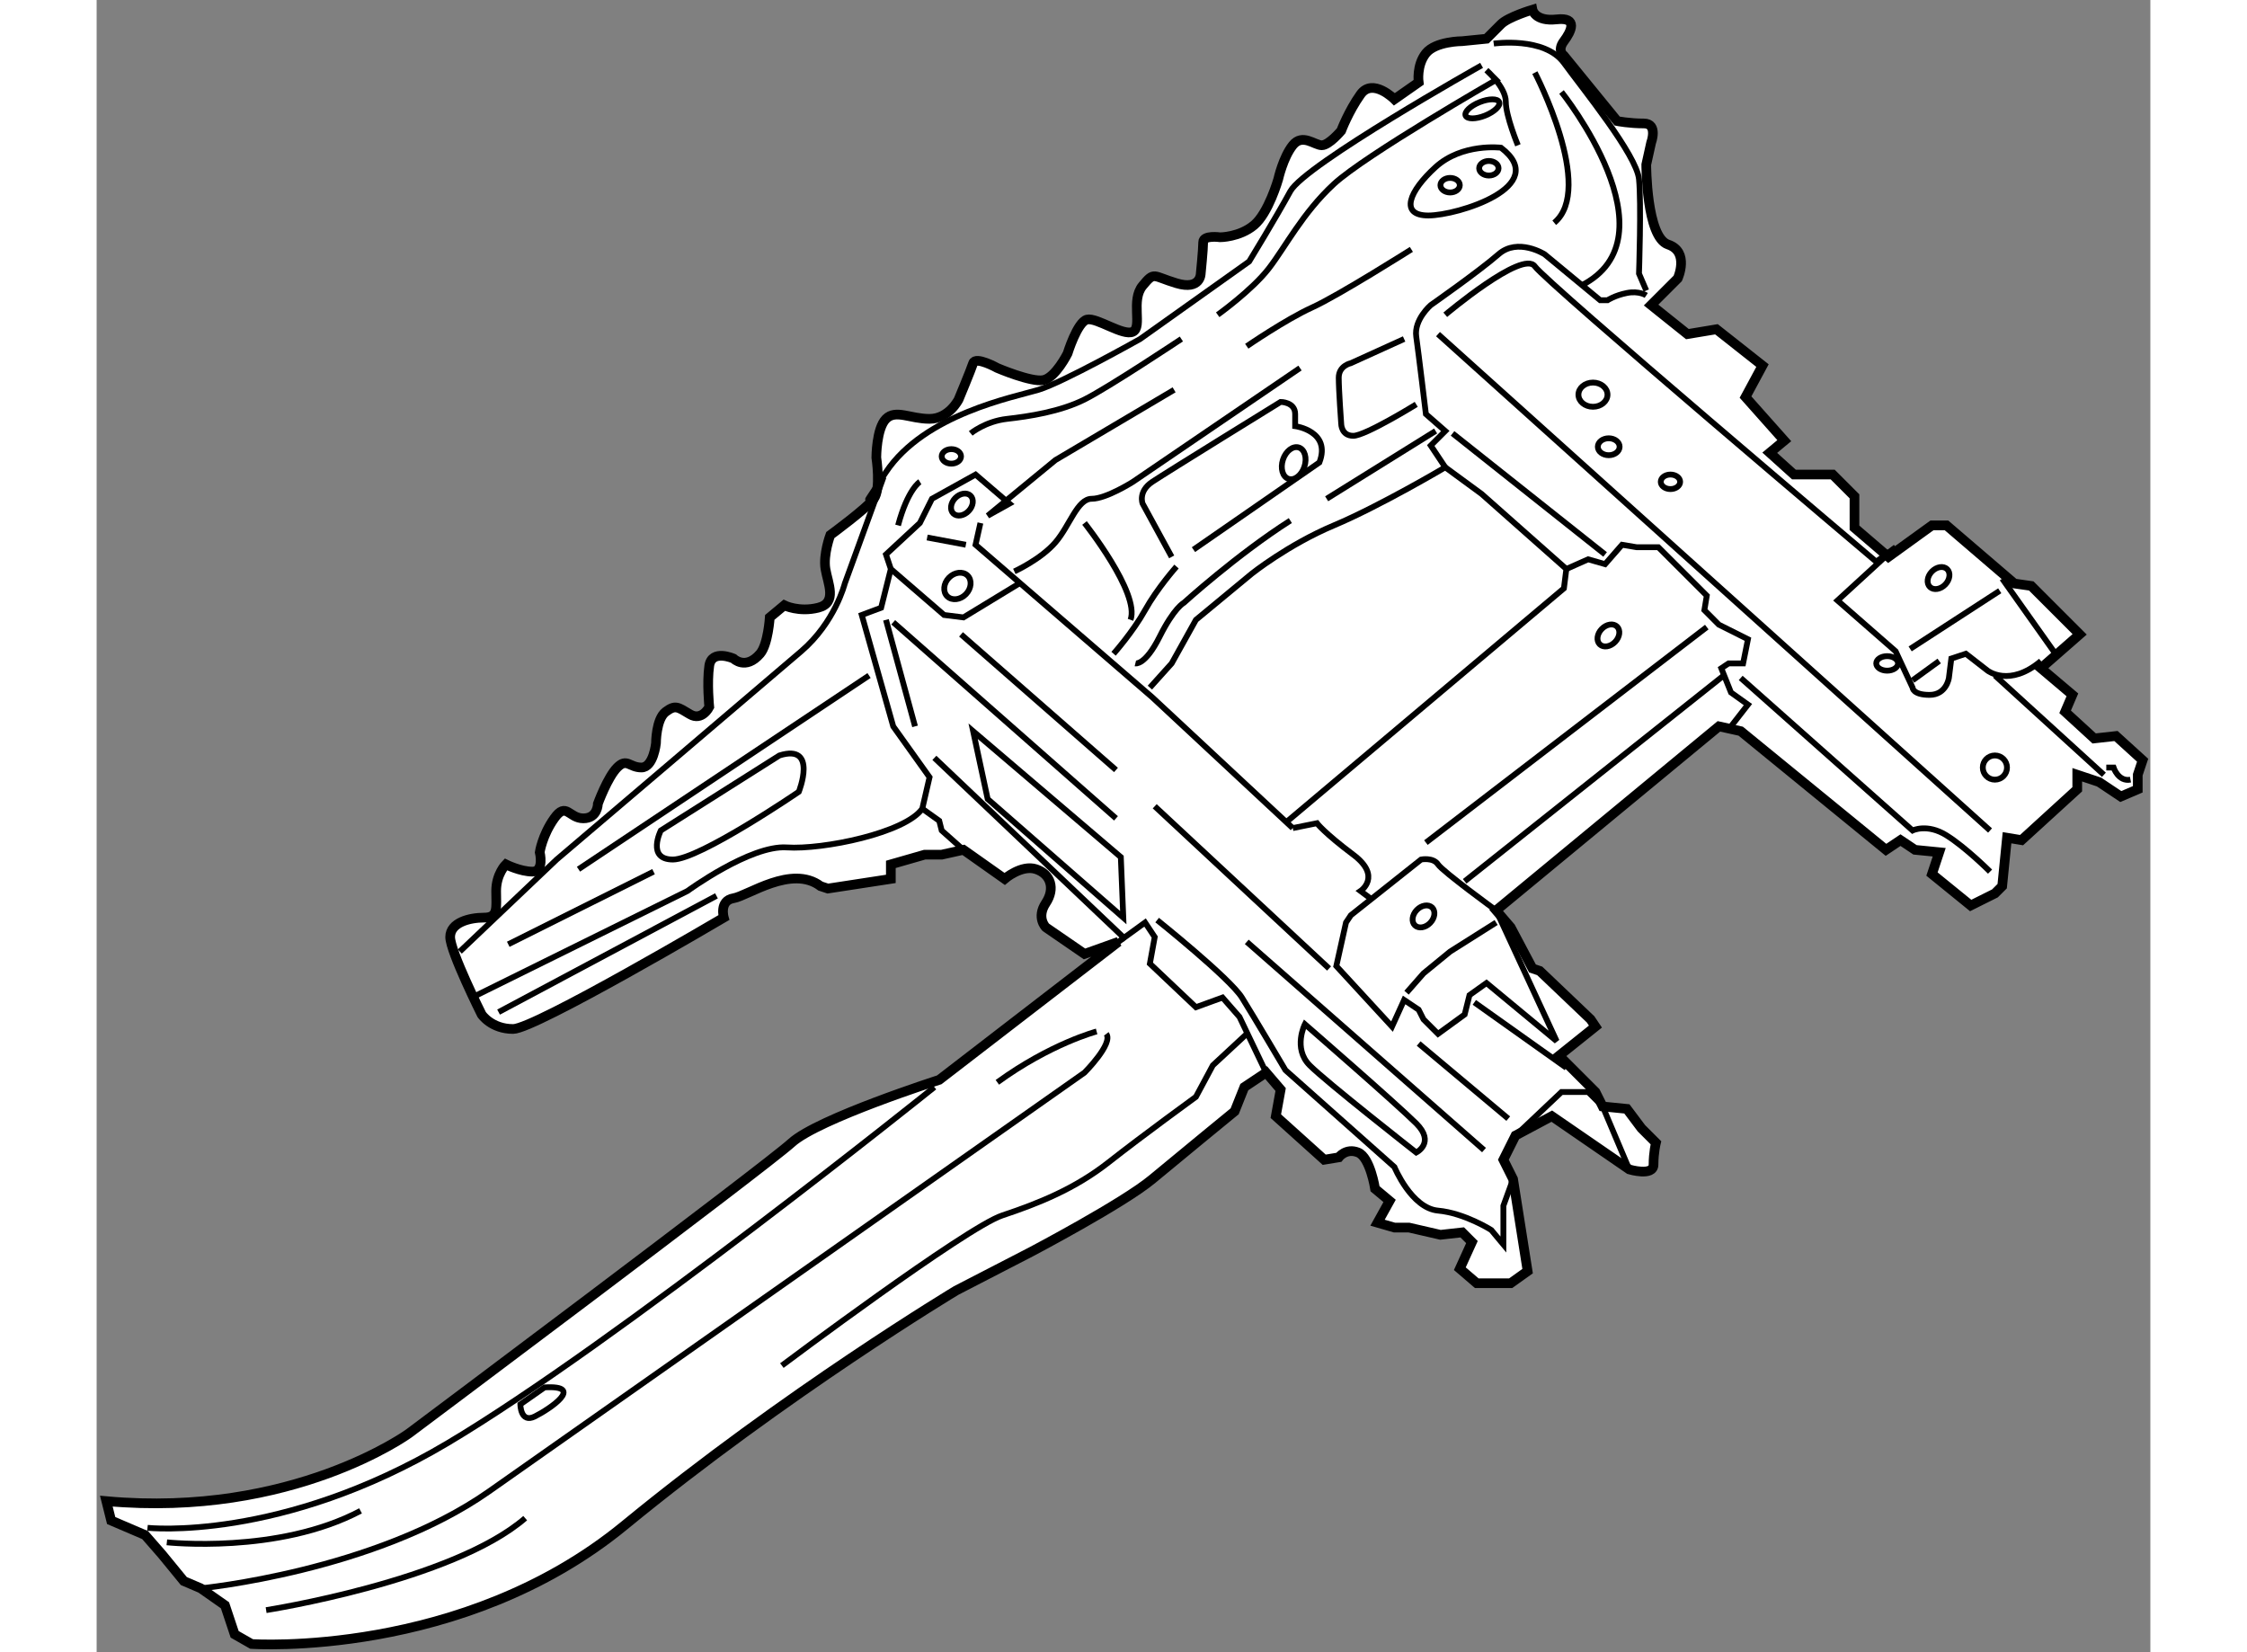 <?xml version="1.0" encoding="utf-8"?>
<!-- Generator: Adobe Illustrator 15.1.0, SVG Export Plug-In . SVG Version: 6.00 Build 0)  -->
<!DOCTYPE svg PUBLIC "-//W3C//DTD SVG 1.1//EN" "http://www.w3.org/Graphics/SVG/1.1/DTD/svg11.dtd">
<svg version="1.1" xmlns="http://www.w3.org/2000/svg" xmlns:xlink="http://www.w3.org/1999/xlink" x="0px" y="0px" width="244.8px"
	 height="180px" viewBox="97.672 67.731 106.026 85.297" enable-background="new 0 0 244.8 180" xml:space="preserve">
	
<rect x="97.672" y="67.731" width="106.026" height="85.297" fill="#808080" stroke="none"/>
	
<g><path fill="#FFFFFF" stroke="#000000" stroke-width="0.5" d="M176.173,73.981l-2.751-3.375c0,0-0.375-0.25,0-0.75
			c0.375-0.5,0.75-1.25-0.375-1.125s-1.249-0.5-1.249-0.5s-1.25,0.375-1.625,0.75c-0.375,0.375-0.749,0.75-0.749,0.75l-1.252,0.125
			c0,0-1.375,0-1.875,0.624c-0.499,0.625-0.375,1.5-0.375,1.5l-1.25,0.875c0,0-1.126-1.126-1.75-0.25s-0.998,1.875-0.998,1.875
			s-0.627,0.75-1.002,0.75c-0.374,0-1-0.625-1.5,0c-0.499,0.626-0.749,1.75-0.749,1.75s-0.499,1.75-1.25,2.375
			c-0.75,0.625-1.751,0.625-1.751,0.625s-0.874-0.126-0.874,0.25c0,0.375-0.126,1.625-0.126,1.625s0,0.874-1.25,0.499
			c-1.25-0.375-1.126-0.625-1.75,0.126c-0.624,0.75,0,2.125-0.499,2.375c-0.499,0.249-1.874-0.75-2.374-0.626
			c-0.502,0.126-1.002,1.751-1.002,1.751s-0.623,1.25-1.25,1.374c-0.625,0.126-2.375-0.624-2.375-0.624s-1.125-0.626-1.25-0.251
			c-0.125,0.376-0.75,1.875-0.75,1.875s-0.499,1.001-1.5,1.001c-1,0-1.75-0.499-2.25,0c-0.499,0.499-0.499,1.999-0.499,1.999
			s0.249,1.627-0.126,2.126s-2.25,1.875-2.25,1.875s-0.374,0.999-0.25,1.75c0.125,0.75,0.627,1.751-0.374,2
			c-1,0.25-1.751-0.125-1.751-0.125l-0.749,0.624c0,0-0.086,1.393-0.499,1.876c-0.751,0.874-1.376,0.249-1.376,0.249
			s-1.124-0.5-1.25,0.375c-0.126,0.877,0,2.125,0,2.125s-0.375,0.751-1,0.375c-0.626-0.375-0.749-0.499-1.25-0.125
			c-0.501,0.377-0.501,1.625-0.501,1.625s-0.127,1.25-0.75,1.25c-0.625,0-0.75-0.502-1.25,0c-0.5,0.501-1,1.875-1,1.875
			s0,0.75-0.75,0.75c-0.751,0-0.877-0.875-1.5,0c-0.624,0.876-0.751,1.75-0.751,1.75s0.249,1.001-0.375,1.001
			s-1.373-0.374-1.373-0.374s-0.502,0.498-0.502,1.373c0,0.876,0.126,1.375-0.624,1.375c-0.749,0-1.75,0.251-1.75,1.002
			c0,0.749,1.625,3.998,1.625,3.998s0.5,0.75,1.625,0.75s10.877-5.75,10.877-5.75s-0.252-0.876,0.499-1
			c0.749-0.125,2.999-1.748,4.499-0.624l0.375,0.124l3.251-0.499v-0.749l1.749-0.502h0.877l1.124-0.249l2.124,1.5
			c0,0,0.876-0.752,1.626-0.501c0.751,0.251,0.999,1,0.499,1.751c-0.499,0.749,0,1.249,0,1.249l2,1.375l1.75-0.625l-9.25,7.125
			c0,0-6.249,2.002-7.625,3.25c-1.375,1.25-19.75,15-19.75,15s-6,4.374-15.625,3.5l0.25,1.001l1.75,0.749l0.875,1.002l1.124,1.373
			l0.876,0.375l1.25,0.876l0.5,1.5l0.875,0.499c0,0,10.875,0.752,19.25-6.124s17.126-12.126,17.126-12.126l3.874-2
			c0,0,4.752-2.5,6.25-3.75c1.501-1.248,4.251-3.5,4.251-3.5l0.499-1.25l1.125-0.75l0.75,0.876l-0.249,1.374l2.499,2.25l0.75-0.124
			c0,0,0.375-0.502,1-0.251s0.875,1.875,0.875,1.875l0.75,0.626l-0.623,1.124l0.873,0.252h0.75l1.625,0.374l1.125-0.126l0.501,0.501
			l-0.625,1.374l0.874,0.75h1.001h0.749l0.875-0.624l-0.75-4.751l-0.5-1l0.625-1.25l1.875-1l4,2.751c0,0,1.251,0.375,1.251-0.25
			c0-0.626,0.124-1.126,0.124-1.126l-0.749-0.749l-0.751-1.001l-1.249-0.125l-0.374-0.749l-1.875-1.875l1.875-1.501l-0.252-0.374
			l-2.625-2.501l-0.374-0.125l-1.126-2.125l-0.749-0.874l11.5-9.5l1.126,0.249l7.5,6.126l0.749-0.501l0.749,0.501l1.25,0.124
			l-0.374,1.126l1.999,1.624l1.252-0.625l0.374-0.374l0.249-2.5l0.75,0.124l2.876-2.625v-0.75l1.124,0.375l1.125,0.75l0.875-0.375
			v-0.75l0.251-0.75l-1.376-1.25l-1.125,0.125l-1.5-1.375l0.375-0.875l-1.624-1.374l1.999-1.751l-2.498-2.498l-0.877-0.126
			l-3.5-3.001h-0.749l-2.25,1.626l-1.751-1.5v-1.625l-1.125-1.125h-2l-1.25-1.126l0.751-0.623l-2.001-2.251l0.876-1.625
			l-2.376-1.875l-1.5,0.25l-1.875-1.5l1.376-1.375c0,0,0.625-1.375-0.499-1.75c-1.126-0.375-1.126-4.125-1.126-4.125l0.249-1.125
			c0,0,0.375-1-0.375-1S176.173,73.981,176.173,73.981z"></path><polyline fill="none" stroke="#000000" stroke-width="0.3" points="159.422,110.482 152.172,103.731 143.047,95.855 
			143.298,94.731 		"></polyline><path fill="none" stroke="#000000" stroke-width="0.3" d="M163.422,114.105l-0.5-0.375c0,0,1.125-0.75-0.375-1.875
			s-1.875-1.625-1.875-1.625l-1.25,0.252"></path><path fill="none" stroke="#000000" stroke-width="0.3" d="M152.047,103.23l1.125-1.25l1.252-2.249l2.873-2.376
			c0,0,1.875-1.5,4.25-2.5c2.377-1,5.75-2.999,5.75-2.999l1.875,1.374l4.376,3.876l-0.126,1l-14.25,11.999"></path><path fill="none" stroke="#000000" stroke-width="0.3" d="M169.172,71.105c0,0-9.123,5.126-9.874,6.5
			c-0.75,1.375-2.126,3.625-2.126,3.625l-5.625,4c0,0-4,2.25-5.25,2.625c-1.248,0.375-5.875,1.25-7.875,4.249
			c-1.999,3-0.124,0.252-0.124,0.252l-2.001,5.499c0,0-0.502,1.999-2.25,3.499c-1.749,1.5-12.625,10.75-12.625,10.75l-5.001,4.751"></path><path fill="none" stroke="#000000" stroke-width="0.3" d="M117.297,119.106l10.877-5.376c0,0,3.248-2.376,5.123-2.25
			s6.127-0.75,7-2l0.375-1.624l-1.875-2.625l-1.625-5.751l1-0.374l0.501-2l-0.251-0.751l1.751-1.624l0.624-1.25l2.25-1.25l1.75,1.5
			l-1.124,0.625l3.499-2.875l6.126-3.625"></path><path fill="none" stroke="#000000" stroke-width="0.3" d="M157.048,85.606c0,0,2.001-1.376,3.375-2.001
			c1.374-0.624,5.124-2.999,5.124-2.999"></path><path fill="none" stroke="#000000" stroke-width="0.3" d="M155.548,83.981c0,0,1.75-1.251,2.626-2.375
			c0.873-1.126,1.75-2.875,3.373-4.375c1.625-1.5,8.376-5.375,8.376-5.375l-0.499-0.5c0,0,0.998,0.875,0.998,1.625
			c0,0.751,0.625,2.25,0.625,2.25"></path><path fill="none" stroke="#000000" stroke-width="0.3" d="M171.922,71.48c0,0,3.127,6.001,1,7.751"></path><path fill="none" stroke="#000000" stroke-width="0.3" d="M169.798,69.981c0,0,2.624-0.375,3.624,1c1,1.374,3.752,4.751,3.876,6
			c0.125,1.25,0,4.875,0,4.875l0.375,0.874"></path><line fill="none" stroke="#000000" stroke-width="0.3" x1="118.422" y1="119.981" x2="129.672" y2="113.98"></line><line fill="none" stroke="#000000" stroke-width="0.3" x1="122.548" y1="112.605" x2="137.549" y2="102.605"></line><path fill="none" stroke="#000000" stroke-width="0.3" d="M126.798,110.606c0,0-0.749,1.499,0.625,1.499s6.5-3.498,6.5-3.498
			s0.999-2.5-1.001-1.875L126.798,110.606z"></path><line fill="none" stroke="#000000" stroke-width="0.3" x1="118.922" y1="116.481" x2="126.423" y2="112.731"></line><path fill="none" stroke="#000000" stroke-width="0.3" d="M145.049,97.231c0,0,1.373-0.625,2.123-1.501
			c0.75-0.875,1.125-2.249,1.875-2.249s2.126-0.876,2.126-0.876l8.624-5.874"></path><path fill="none" stroke="#000000" stroke-width="0.3" d="M177.673,82.982c0,0-0.375-0.251-1.001-0.125
			c-0.625,0.125-1,0.375-1,0.375h-0.375l-2.874-2.375c0,0-1.377-0.875-2.376,0c-1,0.875-3.5,2.626-3.5,2.626
			s-0.873,0.749-0.749,1.625s0.499,4,0.499,4l1,0.875l-0.75,0.749l0.75,1.126"></path><path fill="none" stroke="#000000" stroke-width="0.3" d="M150.172,101.481c0,0,1.002-1.126,1.626-2.251
			c0.624-1.124,1.624-2.25,1.624-2.25"></path><line fill="none" stroke="#000000" stroke-width="0.3" x1="180.798" y1="100.105" x2="166.297" y2="111.231"></line><polyline fill="none" stroke="#000000" stroke-width="0.3" points="150.422,116.355 151.798,115.356 152.297,116.107 
			152.047,117.48 154.424,119.73 155.797,119.23 156.673,120.231 158.047,123.105 		"></polyline><polyline fill="none" stroke="#000000" stroke-width="0.3" points="173.548,97.106 174.672,96.606 175.548,96.856 176.422,95.855 
			177.172,95.981 178.297,95.981 180.798,98.481 180.674,99.23 181.423,99.981 182.923,100.732 182.673,101.98 181.922,101.98 
			181.547,102.231 182.047,103.481 182.923,104.106 182.047,105.231 		"></polyline><path fill="none" stroke="#000000" stroke-width="0.3" d="M167.297,83.981c0,0,3.999-3.375,4.625-2.5
			c0.625,0.874,17.625,15.249,17.625,15.249l1.001-0.749l-3.001,2.75l3.001,2.624l0.874,1.875c0,0,0.001,0.375,0.876,0.375
			c0.874,0,0.999-0.875,0.999-0.875l0.125-1l0.751-0.249l1.124,0.874c0,0,1.126,0.877,2.751-0.499"></path><line fill="none" stroke="#000000" stroke-width="0.3" x1="201.299" y1="107.73" x2="195.674" y2="102.605"></line><line fill="none" stroke="#000000" stroke-width="0.3" x1="196.048" y1="97.605" x2="198.797" y2="101.481"></line><line fill="none" stroke="#000000" stroke-width="0.3" x1="195.422" y1="110.606" x2="166.922" y2="84.981"></line><line fill="none" stroke="#000000" stroke-width="0.3" x1="167.673" y1="90.105" x2="175.548" y2="96.355"></line><path fill="none" stroke="#000000" stroke-width="0.3" d="M182.549,102.73l8.873,7.876c0,0,0.75-0.374,1.75,0.25
			c1.001,0.624,2.25,1.875,2.25,1.875"></path><path fill="none" stroke="#000000" stroke-width="0.3" d="M151.297,101.98c0,0,0.501,0.124,1.252-1.375
			c0.749-1.499,1.248-1.75,1.248-1.75s2.752-2.498,5.501-4.249"></path><path fill="none" stroke="#000000" stroke-width="0.3" d="M153.172,96.481l-1.5-2.75c0,0-0.249-0.625,0.5-1.126
			c0.751-0.5,6.625-4.124,6.625-4.124s0.75-0.001,0.75,0.625c0,0.625,0,0.625,0,0.625s1.876,0.25,1.251,1.875l-6.501,4.501"></path><path fill="none" stroke="#000000" stroke-width="0.3" d="M148.672,94.731c0,0,2.877,3.624,2.376,5"></path><path fill="none" stroke="#000000" stroke-width="0.3" d="M165.172,85.231l-2.749,1.249c0,0-0.626,0.125-0.626,0.751
			c0,0.625,0.127,2.375,0.127,2.375s-0.003,0.624,0.623,0.624c0.625,0,3.251-1.624,3.251-1.624"></path><line fill="none" stroke="#000000" stroke-width="0.3" x1="181.672" y1="102.605" x2="168.298" y2="113.23"></line><path fill="none" stroke="#000000" stroke-width="0.3" d="M161.672,117.605l0.5-2.249l0.251-0.375l3.625-2.876
			c0,0,0.624-0.125,0.874,0.252c0.25,0.374,3.001,2.374,3.001,2.374l3.124,6.749l-3.623-2.999l-0.877,0.625l-0.249,0.999l-1.376,1
			l-0.749-0.749l-0.251-0.499l-0.75-0.502l-0.624,1.375L161.672,117.605z"></path><line fill="none" stroke="#000000" stroke-width="0.3" x1="138.422" y1="99.731" x2="139.923" y2="105.231"></line><line fill="none" stroke="#000000" stroke-width="0.3" x1="140.922" y1="106.856" x2="150.798" y2="116.231"></line><polygon fill="none" stroke="#000000" stroke-width="0.3" points="142.922,105.48 143.673,108.981 150.674,115.105 
			150.547,111.98 		"></polygon><polyline fill="none" stroke="#000000" stroke-width="0.3" points="138.673,97.106 141.423,99.48 142.423,99.605 145.297,97.856 
					"></polyline><path fill="none" stroke="#000000" stroke-width="0.3" d="M160.049,120.606c0,0-0.628,1.247,0.248,2.124s5.501,4.5,5.501,4.5
			s1-0.501,0-1.5C164.797,124.731,160.049,120.606,160.049,120.606z"></path><path fill="none" stroke="#000000" stroke-width="0.3" d="M152.422,115.23c0,0,3.75,3,4.376,4c0.625,1.001,2.249,3.75,2.249,3.75
			l5.625,5c0,0,0.875,2.124,2.25,2.25c1.376,0.126,2.75,1.001,2.75,1.001l0.625,0.749v-1.999l0.5-1.376"></path><line fill="none" stroke="#000000" stroke-width="0.3" x1="138.797" y1="99.857" x2="150.297" y2="109.98"></line><line fill="none" stroke="#000000" stroke-width="0.3" x1="157.048" y1="116.355" x2="169.297" y2="127.105"></line><line fill="none" stroke="#000000" stroke-width="0.3" x1="166.798" y1="89.981" x2="161.173" y2="93.481"></line><path fill="none" stroke="#000000" stroke-width="0.3" d="M170.173,75.356c0,0-1.999-0.25-3.375,1s-1.875,2.5-0.375,2.5
			S172.797,77.357,170.173,75.356z"></path><path fill="none" stroke="#000000" stroke-width="0.3" d="M201.423,107.355h0.375c0,0,0.249,0.75,0.874,0.625"></path><polyline fill="none" stroke="#000000" stroke-width="0.3" points="176.797,128.106 175.423,124.855 174.672,124.106 
			173.298,124.106 170.922,126.355 		"></polyline><line fill="none" stroke="#000000" stroke-width="0.3" x1="168.797" y1="119.48" x2="173.548" y2="122.856"></line><polyline fill="none" stroke="#000000" stroke-width="0.3" points="169.923,115.356 167.549,116.856 166.173,117.982 
			165.297,118.98 		"></polyline><path fill="none" stroke="#000000" stroke-width="0.3" d="M173.298,72.481c0,0,6.001,7.5,1,10"></path><ellipse fill="none" stroke="#000000" stroke-width="0.3" cx="174.922" cy="88.106" rx="0.75" ry="0.625"></ellipse><ellipse fill="none" stroke="#000000" stroke-width="0.3" cx="175.735" cy="90.795" rx="0.562" ry="0.437"></ellipse><ellipse fill="none" stroke="#000000" stroke-width="0.3" cx="178.922" cy="92.605" rx="0.5" ry="0.375"></ellipse><ellipse transform="matrix(-0.72 -0.694 0.694 -0.72 263.926 301.649)" fill="none" stroke="#000000" stroke-width="0.3" cx="192.859" cy="97.543" rx="0.482" ry="0.64"></ellipse><ellipse fill="none" stroke="#000000" stroke-width="0.3" cx="190.109" cy="101.98" rx="0.563" ry="0.375"></ellipse><circle fill="none" stroke="#000000" stroke-width="0.3" cx="195.672" cy="107.357" r="0.625"></circle><ellipse transform="matrix(-0.718 -0.696 0.696 -0.718 231.874 294.997)" fill="none" stroke="#000000" stroke-width="0.3" cx="175.674" cy="100.544" rx="0.481" ry="0.64"></ellipse><path fill="none" stroke="#000000" stroke-width="0.3" d="M165.827,114.708c-0.245,0.254-0.289,0.609-0.099,0.794
			c0.191,0.184,0.547,0.129,0.791-0.126c0.245-0.253,0.289-0.609,0.099-0.795C166.426,114.4,166.071,114.455,165.827,114.708z"></path><ellipse transform="matrix(-0.72 -0.694 0.694 -0.72 179.707 260.067)" fill="none" stroke="#000000" stroke-width="0.3" cx="142.3" cy="93.793" rx="0.481" ry="0.64"></ellipse><path fill="none" stroke="#000000" stroke-width="0.3" d="M141.672,97.557c-0.288,0.299-0.324,0.729-0.083,0.964
			c0.244,0.233,0.674,0.183,0.962-0.116c0.287-0.295,0.323-0.729,0.082-0.963C142.39,97.211,141.959,97.262,141.672,97.557z"></path><ellipse fill="none" stroke="#000000" stroke-width="0.3" cx="169.547" cy="76.417" rx="0.5" ry="0.376"></ellipse><ellipse fill="none" stroke="#000000" stroke-width="0.3" cx="167.547" cy="77.292" rx="0.5" ry="0.376"></ellipse><ellipse transform="matrix(-0.928 0.372 -0.372 -0.928 353.517 78.551)" fill="none" stroke="#000000" stroke-width="0.3" cx="169.172" cy="73.418" rx="0.935" ry="0.374"></ellipse><ellipse fill="none" stroke="#000000" stroke-width="0.3" cx="141.798" cy="91.293" rx="0.499" ry="0.375"></ellipse><line fill="none" stroke="#000000" stroke-width="0.3" x1="195.922" y1="98.23" x2="191.297" y2="101.231"></line><line fill="none" stroke="#000000" stroke-width="0.3" x1="191.422" y1="102.855" x2="192.797" y2="101.856"></line><line fill="none" stroke="#000000" stroke-width="0.3" x1="142.547" y1="95.855" x2="140.548" y2="95.48"></line><path fill="none" stroke="#000000" stroke-width="0.3" d="M100.297,146.606c0,0,6.875,0.748,15.5-4.376
			s25.125-18.375,25.125-18.375"></path><path fill="none" stroke="#000000" stroke-width="0.3" d="M103.047,149.73c0,0,8.999-0.875,14.875-4.999
			c5.875-4.125,30.75-21.626,30.75-21.626s1.5-1.5,1.125-2"></path><path fill="none" stroke="#000000" stroke-width="0.3" d="M106.422,150.855c0,0,9.624-1.499,13.375-4.748"></path><path fill="none" stroke="#000000" stroke-width="0.3" d="M101.296,147.355c0,0,5.751,0.627,10.001-1.625"></path><path fill="none" stroke="#000000" stroke-width="0.3" d="M133.048,138.23c0,0,9.499-7.123,11.374-7.75
			c1.875-0.625,3.752-1.373,5.501-2.749s4.501-3.375,4.501-3.375l0.873-1.626l1.751-1.625"></path><path fill="none" stroke="#000000" stroke-width="0.3" d="M149.298,120.981c0,0-2.377,0.626-5.126,2.626"></path><path fill="none" stroke="#000000" stroke-width="0.3" d="M120.797,139.356l-1.25,0.874c0,0,0,1.001,0.75,0.626
			C121.047,140.482,122.922,139.232,120.797,139.356z"></path><line fill="none" stroke="#000000" stroke-width="0.3" x1="142.297" y1="100.48" x2="150.297" y2="107.481"></line><line fill="none" stroke="#000000" stroke-width="0.3" x1="152.297" y1="109.356" x2="161.297" y2="117.73"></line><line fill="none" stroke="#000000" stroke-width="0.3" x1="165.922" y1="121.605" x2="170.548" y2="125.482"></line><polyline fill="none" stroke="#000000" stroke-width="0.3" points="140.297,109.48 141.172,110.105 141.299,110.606 
			142.423,111.606 		"></polyline><path fill="none" stroke="#000000" stroke-width="0.3" d="M140.173,92.605c0,0-0.624,0.375-1.126,2.25"></path><path fill="none" stroke="#000000" stroke-width="0.3" d="M142.797,90.105c0,0,0.751-0.623,1.875-0.749
			c1.126-0.126,2.751-0.375,4-1.001c1.25-0.625,5.001-3.124,5.001-3.124"></path><path fill="none" stroke="#000000" stroke-width="0.3" d="M158.918,91.46c-0.147,0.446-0.019,0.89,0.285,0.992
			c0.309,0.101,0.673-0.18,0.82-0.625c0.149-0.448,0.021-0.892-0.283-0.992C159.434,90.734,159.066,91.013,158.918,91.46z"></path></g>


</svg>